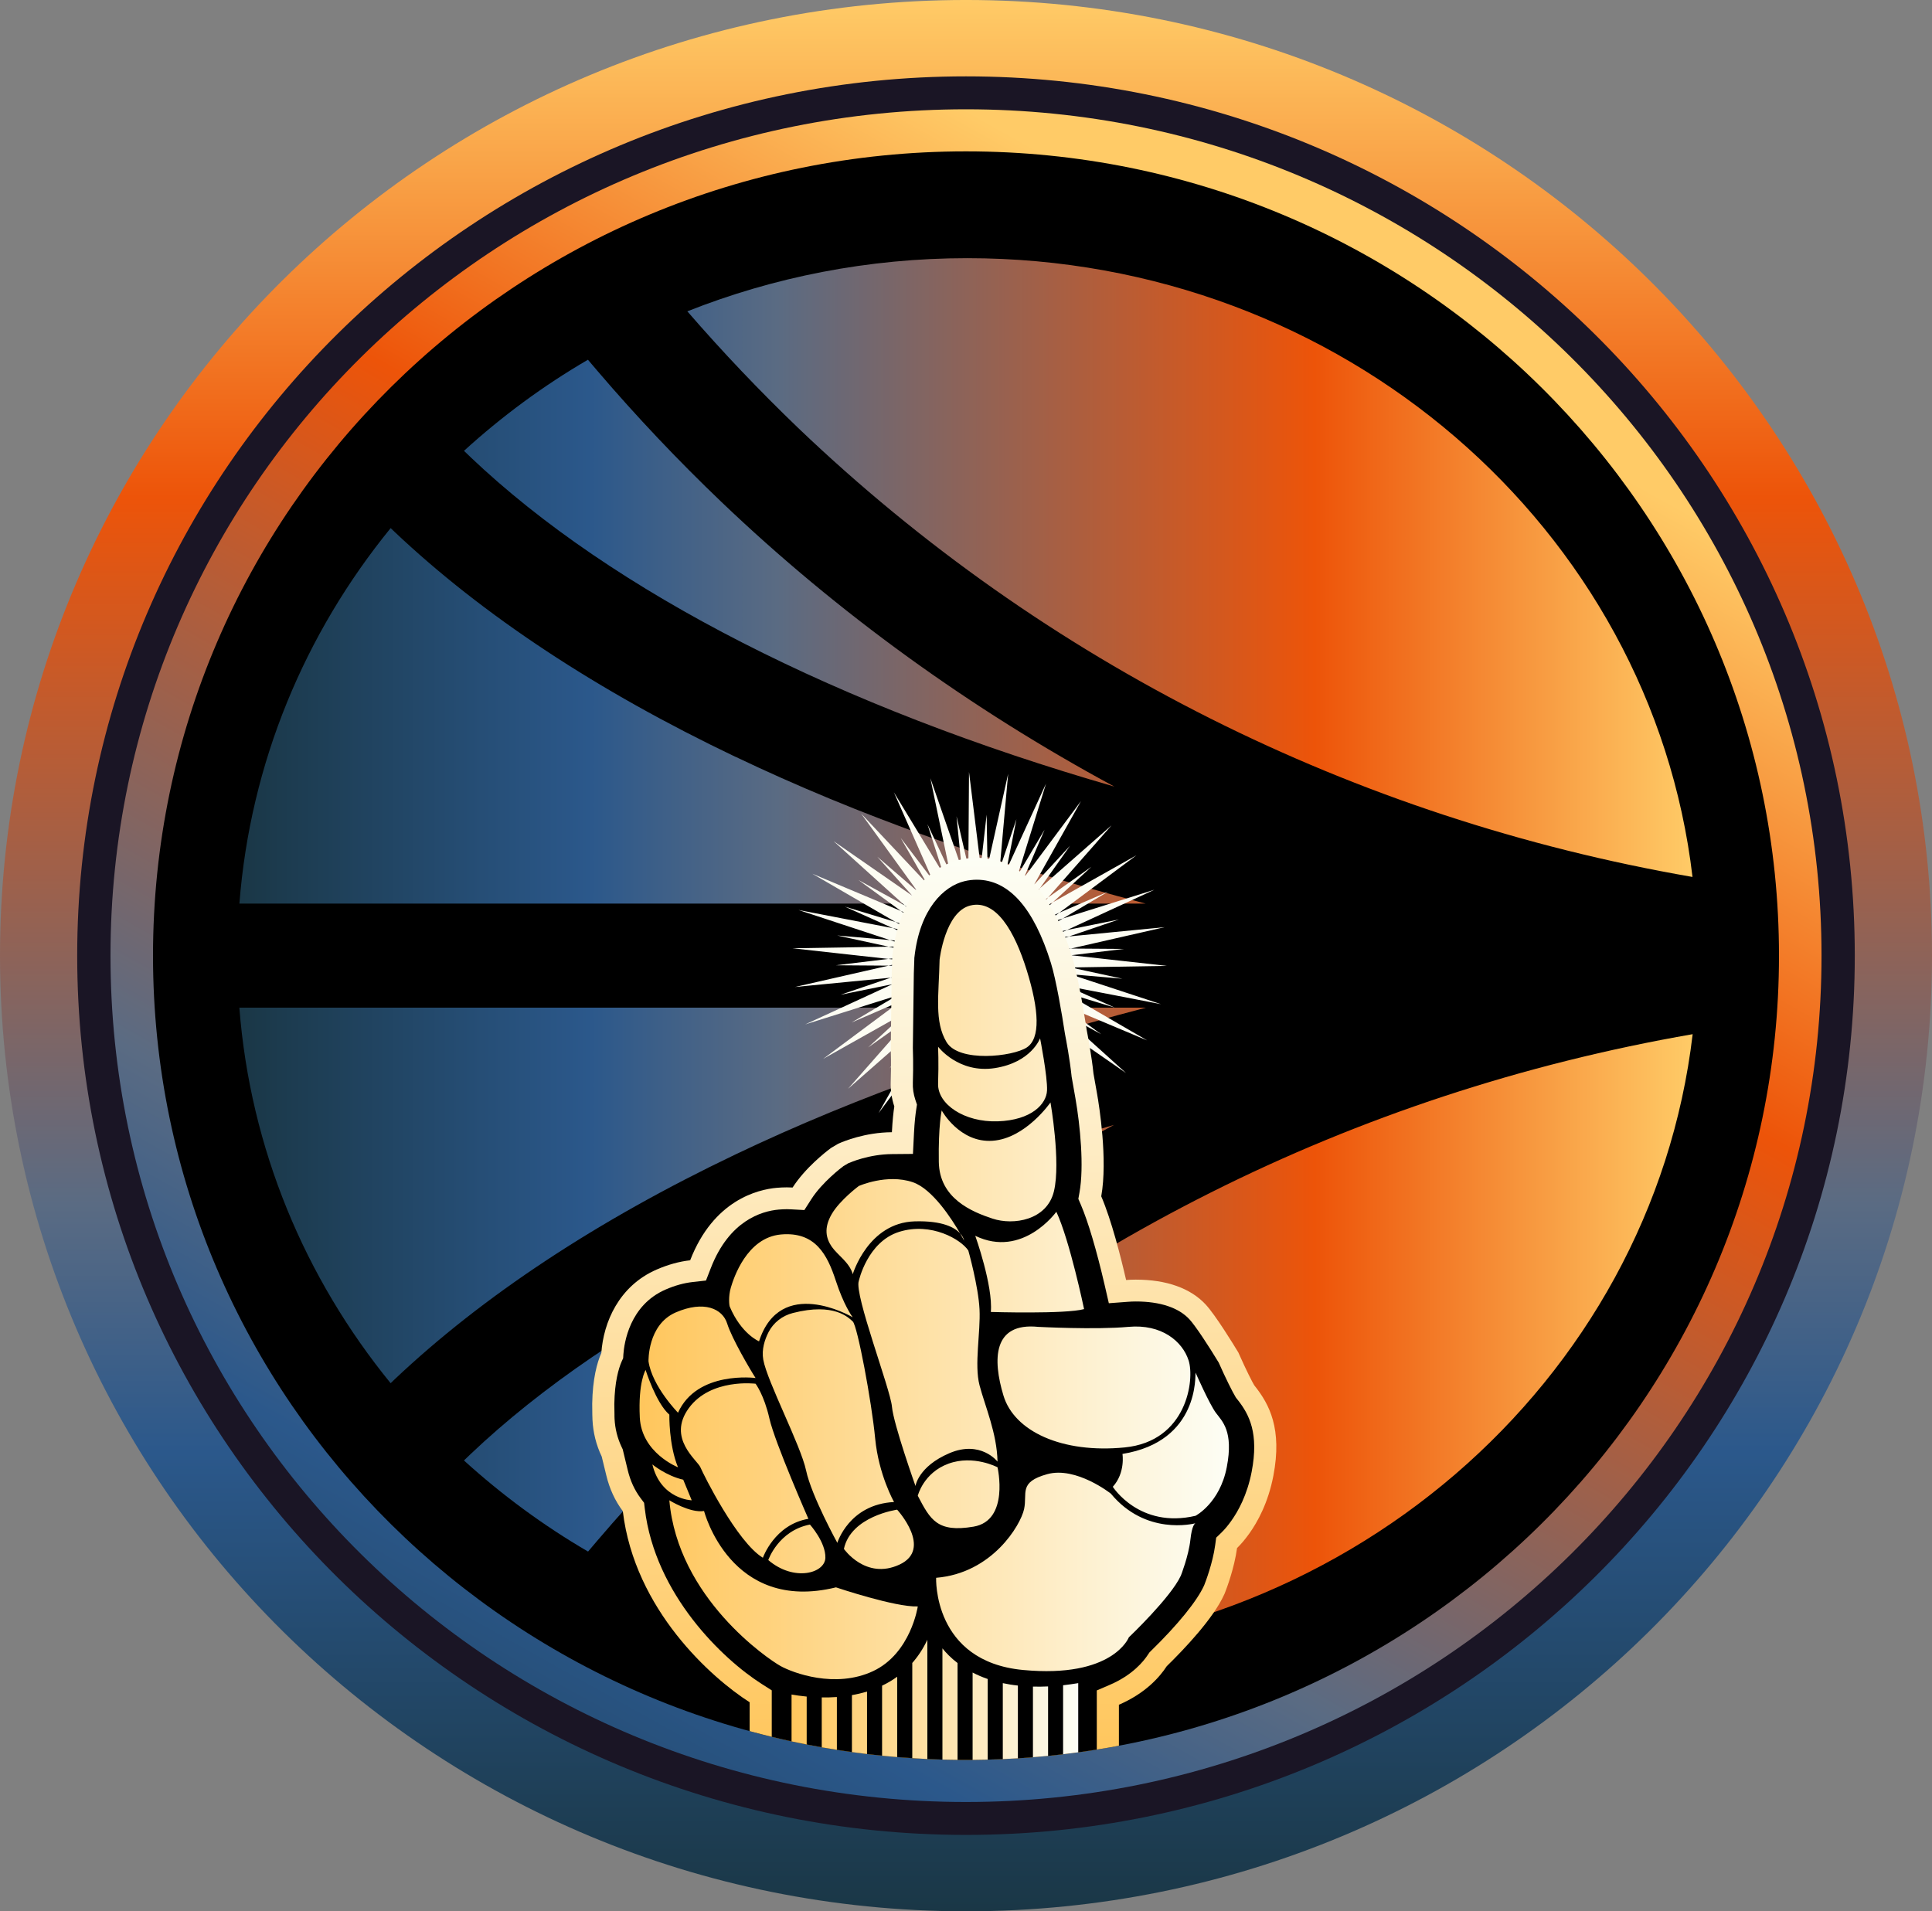 <svg width="188" height="186" viewBox="0 0 188 186" fill="none" xmlns="http://www.w3.org/2000/svg">
<rect x="0" y="0" width="188" height="186" fill="#808080" stroke="none"/>
<g clip-path="url(#clip0_5208_7197)">
<path d="M94 185.999C145.915 185.999 188 144.362 188 92.999C188 41.637 145.915 -0.001 94 -0.001C42.085 -0.001 0 41.637 0 92.999C0 144.362 42.085 185.999 94 185.999Z" fill="url(#paint0_linear_5208_7197)"/>
<path d="M93.999 178.566C141.765 178.566 180.486 140.257 180.486 92.999C180.486 45.742 141.765 7.432 93.999 7.432C46.233 7.432 7.512 45.742 7.512 92.999C7.512 140.257 46.233 178.566 93.999 178.566Z" fill="#1A1525"/>
<path d="M94.001 175.362C139.978 175.362 177.249 138.487 177.249 92.999C177.249 47.511 139.978 10.636 94.001 10.636C48.024 10.636 10.752 47.511 10.752 92.999C10.752 138.487 48.024 175.362 94.001 175.362Z" fill="url(#paint1_linear_5208_7197)"/>
<path d="M93.999 171.268C137.691 171.268 173.11 136.226 173.11 92.999C173.11 49.772 137.691 14.73 93.999 14.73C50.308 14.73 14.889 49.772 14.889 92.999C14.889 136.226 50.308 171.268 93.999 171.268Z" fill="black"/>
<path d="M108.431 109.463C81.703 117.161 59.595 128.386 45.755 141.541L45.146 142.126C48.825 145.464 52.861 148.45 57.223 150.99L58.159 149.889C61.938 145.464 65.988 141.188 70.207 137.156C81.531 126.337 94.489 116.972 108.442 109.448L108.427 109.463H108.431ZM23.291 98.063C24.356 111.788 29.669 124.372 38.012 134.606L38.393 134.239C46.96 126.134 58.115 118.763 71.569 112.344C83.363 106.709 96.901 101.878 111.497 98.063H23.291ZM77.683 41.66C101.594 64.507 131.688 79.616 164.695 85.341C160.715 51.472 130.653 25.124 94.121 25.124C84.475 25.124 75.281 26.969 66.883 30.297C70.295 34.235 73.93 38.06 77.683 41.66ZM45.755 44.457C59.595 57.626 81.703 68.837 108.431 76.546C94.478 69.012 81.52 59.661 70.195 48.842C65.991 44.824 61.941 40.548 58.148 36.109L57.212 35.008C52.85 37.548 48.814 40.534 45.15 43.873L45.759 44.457H45.755ZM77.683 144.338C73.919 147.934 70.28 151.763 66.883 155.698C75.266 159.025 84.472 160.871 94.121 160.871C130.653 160.871 160.715 134.522 164.71 100.642C131.703 106.371 101.608 121.48 77.697 144.323L77.683 144.338ZM71.573 73.654C58.119 67.235 46.964 59.864 38.397 51.759L38.015 51.392C29.676 61.626 24.36 74.21 23.295 87.935H111.486C96.894 84.121 83.367 79.289 71.558 73.64L71.573 73.654Z" fill="url(#paint2_linear_5208_7197)"/>
<path d="M103.7 109.176L97.869 99.564L100.15 110.546L96.467 99.945L96.39 111.156L95.016 100.029L92.582 110.978L93.577 99.811L88.895 110.019L92.215 99.298L85.492 108.322L90.988 98.521L82.514 105.965L89.953 97.507L80.101 103.044L89.152 96.301L78.353 99.691L88.624 94.957L77.347 96.051L88.389 93.533L77.127 92.283L88.455 92.094L77.703 88.556L88.826 90.7L79.051 85.029L89.479 89.413L81.111 81.854L90.39 88.287L83.795 79.173L91.517 87.376L86.982 77.102L92.813 86.714L90.533 75.732L94.216 86.333L94.293 75.122L95.666 86.249L98.101 75.3L97.106 86.467L101.787 76.259L98.468 86.98L105.191 77.956L99.694 87.757L108.169 80.313L100.73 88.77L110.581 83.234L101.53 89.977L112.329 86.587L102.059 91.321L113.335 90.227L102.294 92.745L113.556 93.995L102.228 94.183L112.979 97.722L101.857 95.578L111.632 101.249L101.203 96.864L109.572 104.424L100.293 97.991L106.888 107.105L99.166 98.902L103.7 109.176ZM98.736 97.246L105.316 102.909L99.525 96.457L107.152 100.646L100.131 95.524L108.47 98.052L100.528 94.489L109.215 95.244L100.697 93.391L109.355 92.345L100.634 92.283L108.881 89.479L100.337 91.215L107.816 86.776L99.823 90.231L106.205 84.349L99.114 89.374L104.123 82.308L98.24 88.68L101.651 80.738L97.238 88.182L98.909 79.714L96.155 87.902L96.008 79.274L95.035 87.848L93.078 79.438L93.93 88.026L90.247 80.204L92.883 88.429L87.639 81.534L91.947 89.036L85.367 83.372L91.157 89.824L83.531 85.635L90.551 90.758L82.213 88.229L90.155 91.793L81.467 91.037L89.986 92.89L81.328 93.936L90.048 93.998L81.801 96.803L90.346 95.066L82.866 99.505L90.86 96.051L84.478 101.932L91.568 96.908L86.56 103.974L92.442 97.602L89.031 105.543L93.445 98.1L91.774 106.568L94.528 98.379L94.675 107.007L95.648 98.434L97.605 106.844L96.753 98.256L100.436 106.077L97.8 97.853L103.043 104.748L98.736 97.246Z" fill="#FDFDF3"/>
<path d="M123.908 143.626C123.401 146.263 122.358 148.127 121.576 149.224C121.136 149.838 120.739 150.299 120.376 150.648C120.111 152.61 119.362 154.583 119.208 154.975L119.168 155.077L119.12 155.182C118.07 157.503 115.253 160.468 113.531 162.15C112.867 163.178 111.479 164.776 108.879 165.899V169.888C108.167 170.022 107.447 170.146 106.727 170.258C106.129 170.356 105.527 170.447 104.921 170.527C104.432 170.596 103.94 170.658 103.448 170.716C102.964 170.774 102.475 170.825 101.987 170.876C101.495 170.923 101.006 170.967 100.514 171.007C100.026 171.046 99.538 171.079 99.049 171.112C98.561 171.141 98.069 171.166 97.581 171.188C97.092 171.21 96.604 171.228 96.112 171.239C95.624 171.254 95.135 171.261 94.643 171.264C94.43 171.268 94.217 171.268 94.001 171.268C93.725 171.268 93.45 171.268 93.178 171.261C92.686 171.257 92.194 171.25 91.706 171.235C91.217 171.221 90.729 171.203 90.24 171.181C89.752 171.159 89.26 171.13 88.772 171.097C88.283 171.068 87.791 171.032 87.303 170.992C86.815 170.952 86.323 170.905 85.834 170.858C85.346 170.807 84.858 170.752 84.369 170.694C83.877 170.636 83.389 170.571 82.9 170.505C82.412 170.436 81.924 170.363 81.435 170.284C80.943 170.207 80.451 170.127 79.963 170.04C79.475 169.953 78.983 169.862 78.498 169.764C78.006 169.67 77.514 169.568 77.025 169.463C76.379 169.321 75.737 169.176 75.098 169.019C74.378 168.845 73.658 168.66 72.946 168.464V165.655C69.278 163.323 61.751 156.671 60.605 147.059C59.852 146.053 59.312 144.887 58.997 143.571L58.552 141.744C58.016 140.622 57.715 139.419 57.653 138.166C57.649 138.064 57.645 137.97 57.645 137.875L57.638 137.715L57.627 136.611V136.582C57.671 134.188 58.09 132.629 58.516 131.66C58.721 128.691 60.216 125.15 63.895 123.547C65 123.068 66.094 122.763 67.159 122.646C69.432 116.783 73.743 115.755 75.586 115.592C75.917 115.563 76.251 115.548 76.574 115.548C76.761 115.548 76.945 115.552 77.128 115.563C78.358 113.644 80.374 112.082 80.785 111.777L80.888 111.701L81.549 111.312L81.663 111.261C82.063 111.083 84.164 110.2 86.789 110.182C86.848 109.016 86.943 108.195 87.024 107.676C86.767 106.898 86.65 106.099 86.675 105.289C86.734 103.592 86.683 102.205 86.679 102.052V101.979L86.771 94.674V94.641C86.793 94.205 86.811 93.758 86.818 93.293L86.826 93.09L86.848 92.886C87.274 89.09 89.205 84.676 93.347 83.685C93.909 83.55 94.478 83.481 95.043 83.481C99.215 83.481 102.336 86.714 104.319 93.09C104.979 95.215 105.659 99.665 105.743 100.225C105.868 100.871 106.235 102.826 106.404 104.468L106.764 106.502C106.951 107.57 107.803 112.838 107.161 116.42C108.148 118.716 109.059 122.298 109.58 124.565C109.9 124.539 110.216 124.528 110.528 124.528C113.506 124.528 115.852 125.364 117.321 126.948C118.29 127.994 120.078 130.918 120.427 131.496L120.504 131.62L120.563 131.754C121.239 133.283 121.874 134.529 122.05 134.813C122.068 134.835 122.138 134.925 122.138 134.925C123.508 136.658 124.789 139.045 123.908 143.626Z" fill="url(#paint3_linear_5208_7197)"/>
<path d="M121.797 143.226C121.36 145.493 120.479 147.07 119.818 147.996C119.488 148.461 119.172 148.839 118.878 149.122L118.346 149.638L118.247 150.365C118.008 152.134 117.285 153.994 117.204 154.201L117.182 154.259L117.156 154.314C116.484 155.8 114.615 158.103 112.023 160.635L111.854 160.802L111.722 160.998C111.27 161.699 110.183 163.014 108.02 163.948L106.728 164.504V170.258C106.129 170.356 105.527 170.447 104.921 170.527C104.433 170.596 103.941 170.658 103.449 170.716C102.964 170.774 102.476 170.825 101.988 170.876C101.495 170.923 101.007 170.967 100.515 171.007C100.027 171.046 99.538 171.079 99.05 171.112C98.562 171.141 98.07 171.166 97.581 171.188C97.093 171.21 96.605 171.228 96.112 171.239C95.624 171.254 95.136 171.261 94.644 171.264C94.431 171.268 94.218 171.268 94.001 171.268C93.726 171.268 93.45 171.268 93.179 171.261C92.687 171.257 92.195 171.25 91.706 171.235C91.218 171.221 90.73 171.203 90.241 171.181C89.753 171.159 89.261 171.13 88.772 171.097C88.284 171.068 87.792 171.032 87.304 170.992C86.815 170.952 86.323 170.905 85.835 170.858C85.347 170.807 84.858 170.752 84.37 170.694C83.878 170.636 83.389 170.571 82.901 170.505C82.413 170.436 81.924 170.363 81.436 170.284C80.944 170.207 80.452 170.127 79.964 170.04C79.475 169.953 78.983 169.862 78.499 169.764C78.007 169.67 77.514 169.568 77.026 169.463C76.38 169.321 75.737 169.176 75.098 169.019V164.497L74.111 163.868C70.358 161.481 63.741 155.2 62.742 146.808L62.676 146.245L62.335 145.791C61.755 145.021 61.336 144.106 61.087 143.077L60.594 141.036L60.499 140.836C60.084 139.968 59.849 139.034 59.801 138.061C59.798 137.977 59.798 137.897 59.794 137.817V137.675L59.779 136.626C59.816 134.471 60.187 133.2 60.488 132.506L60.639 132.172L60.66 131.805C60.738 130.711 61.255 127.02 64.762 125.495C65.665 125.102 66.554 124.855 67.402 124.761L68.698 124.615L69.168 123.406C70.953 118.803 74.078 117.862 75.778 117.71C76.046 117.688 76.314 117.673 76.575 117.673C76.718 117.673 76.865 117.677 77.011 117.688L78.271 117.757L78.947 116.7C80 115.054 81.873 113.63 82.082 113.474H82.09L82.545 113.201H82.552C82.751 113.11 84.568 112.326 86.804 112.311L88.838 112.293L88.938 110.288C88.993 109.183 89.085 108.431 89.151 107.999L89.228 107.494L89.066 107.011C88.89 106.473 88.805 105.917 88.828 105.362C88.886 103.647 88.838 102.237 88.828 101.972L88.923 94.725C88.941 94.3 88.96 93.835 88.971 93.341V93.232L88.985 93.123C89.514 88.422 91.846 86.235 93.854 85.752C94.247 85.657 94.651 85.61 95.044 85.61C98.161 85.61 100.592 88.338 102.263 93.715C102.766 95.328 103.35 98.761 103.618 100.537L103.625 100.584L103.633 100.628C103.743 101.184 104.106 103.117 104.268 104.682L104.275 104.759L104.646 106.866C105.112 109.528 105.498 113.535 105.043 116.046L104.932 116.671L105.182 117.252C105.883 118.887 106.702 121.651 107.488 125.037L107.899 126.824L109.746 126.686C110.011 126.664 110.275 126.654 110.528 126.654C112.886 126.654 114.689 127.253 115.739 128.386C116.337 129.033 117.633 131.017 118.584 132.59L118.592 132.604C119.249 134.093 119.947 135.485 120.215 135.921L120.273 136.019L120.446 136.237C121.57 137.661 122.513 139.495 121.797 143.226Z" fill="black"/>
<path d="M97.067 142.79C97.067 142.79 94.732 141.548 92.294 142.438C89.852 143.328 89.308 145.559 89.308 145.559C90.527 147.898 91.203 149.162 94.732 148.567C98.26 147.971 97.067 142.79 97.067 142.79ZM95.316 134.805C94.79 132.8 95.426 129.68 95.316 127.416C95.202 125.153 94.225 121.695 94.225 121.695C93.513 120.616 90.615 118.908 87.505 119.875C84.395 120.841 83.566 124.666 83.566 124.666C83.114 125.981 86.643 135.176 86.793 136.883C86.944 138.595 89.084 144.61 89.084 144.61C89.084 144.61 89.345 142.718 92.385 141.417C95.426 140.117 97.067 142.235 97.067 142.235C97.016 139.485 95.841 136.811 95.316 134.805ZM93.424 120.024C93.674 120.452 93.814 120.728 93.814 120.728C93.814 120.728 93.77 120.405 93.424 120.024ZM88.82 115.047C86.305 114.193 83.566 115.417 83.566 115.417C83.566 115.417 81.726 116.79 80.936 118.145C80.147 119.504 80.375 120.507 80.936 121.324C81.498 122.138 82.662 122.846 82.982 123.998C82.982 123.998 84.465 118.992 89.007 118.857C91.721 118.778 92.91 119.46 93.424 120.024C92.631 118.65 90.737 115.697 88.82 115.047ZM87.3 146.914C87.3 146.914 82.813 147.531 82.119 150.732C82.119 150.732 84.241 153.783 87.524 152.261C90.81 150.739 87.3 146.914 87.3 146.914ZM85.159 139.968C84.821 136.404 83.433 129.011 82.982 128.601C82.574 128.234 81.186 126.741 77.151 127.776C76.137 128.034 75.267 128.706 74.79 129.629C74.408 130.373 74.1 131.333 74.272 132.313C74.647 134.435 77.915 140.633 78.44 143.103C78.965 145.577 81.48 150.143 81.48 150.143C81.48 150.143 82.607 146.394 86.999 146.169C86.999 146.169 85.497 143.535 85.159 139.968ZM81.329 124.626C80.503 122.102 79.339 119.838 75.998 120.133C72.66 120.43 71.382 124.405 71.118 125.298C70.857 126.188 70.964 127.046 71.008 127.148C72.131 129.818 73.861 130.533 73.861 130.533C75.924 124.147 82.736 128.052 82.974 128.19C82.89 128.074 82.108 127.013 81.329 124.626ZM78.814 148.363C75.737 148.955 74.76 151.818 74.76 151.818C77.25 153.95 80.279 153.115 80.316 151.593C80.353 150.071 78.814 148.363 78.814 148.363ZM74.874 138.057C74.349 135.732 73.523 134.657 73.523 134.657C73.523 134.657 69.168 134.101 67.027 137.032C64.887 139.968 67.854 142.086 68.155 142.79C68.452 143.495 71.72 150.071 74.235 151.593C74.235 151.593 75.363 148.363 78.664 147.804C78.664 147.804 75.399 140.378 74.874 138.057ZM70.762 128.808C70.314 127.358 68.511 126.523 65.75 127.721C62.992 128.924 63.106 132.484 63.106 132.484C63.462 134.918 65.977 137.479 65.977 137.479C67.832 133.352 73.523 134.101 73.523 134.101C73.016 133.32 71.213 130.254 70.762 128.808ZM65.133 137.665C63.837 136.549 62.823 133.32 62.823 133.32C62.823 133.32 62.089 134.489 62.258 137.944C62.427 141.399 65.977 142.79 65.977 142.79C65.074 140.625 65.133 137.665 65.133 137.665ZM66.484 143.997C64.832 143.626 63.48 142.511 63.48 142.511C64.307 145.929 67.31 146.002 67.31 146.002L66.484 143.997ZM81.348 154.474C71.063 156.998 68.511 147.044 68.511 147.044C67.16 147.266 65.133 146.002 65.133 146.002C65.959 155.513 74.742 161.456 75.943 162.124C77.143 162.793 81.274 164.351 84.954 162.629C88.633 160.904 89.308 156.33 89.308 156.33C87.149 156.428 81.348 154.474 81.348 154.474ZM118.309 137.479C117.688 136.644 116.337 133.578 116.337 133.578C116.282 133.748 116.77 140.266 109.225 141.49C109.225 141.49 109.526 143.317 108.285 144.687C108.285 144.687 110.877 148.788 116.337 147.509C116.337 147.509 118.702 146.282 119.377 142.772C120.053 139.263 118.929 138.315 118.309 137.479ZM108.097 145.355C108.097 145.355 104.719 142.678 101.903 143.459C99.087 144.24 99.99 145.297 99.652 146.859C99.314 148.418 96.553 153.097 91.093 153.544C91.093 153.544 90.755 161.677 99.538 162.513C108.321 163.348 109.845 159.338 109.845 159.338C109.845 159.338 113.954 155.436 114.912 153.322C114.912 153.322 115.665 151.407 115.834 149.849C115.985 148.418 116.282 148.251 116.33 148.236C116.109 148.294 111.486 149.449 108.097 145.355ZM115.661 132.39C115.063 130.533 113.036 128.826 109.805 129.124C106.577 129.418 101.022 129.124 101.022 129.124C96.59 128.677 96.59 132.317 97.644 135.808C98.694 139.299 103.35 141.454 109.43 140.858C115.511 140.266 116.264 134.25 115.661 132.39ZM102.791 117.924C102.791 117.924 99.52 122.494 94.901 120.263C94.901 120.263 96.637 125.11 96.417 127.674C96.417 127.674 103.687 127.896 105.49 127.395C105.49 127.395 104.095 120.71 102.791 117.924ZM102.222 107.283C102.222 107.283 99.803 110.793 96.586 111.014C93.37 111.239 91.636 108.064 91.636 108.064C91.636 108.064 91.299 109.51 91.354 113.07C91.409 116.627 94.563 117.924 96.586 118.592C98.606 119.261 101.885 118.759 102.56 115.918C103.236 113.078 102.222 107.283 102.222 107.283ZM101.209 101.042C101.209 101.042 100.364 103.382 96.817 103.941C93.27 104.497 91.284 101.86 91.284 101.86C91.284 101.86 91.354 103.44 91.284 105.445C91.214 107.45 93.832 109.234 97.096 109.122C100.364 109.009 101.829 107.45 101.885 106.114C101.94 104.777 101.209 101.042 101.209 101.042ZM99.913 94.43C98.712 90.569 96.909 87.524 94.434 88.117C91.956 88.712 91.431 93.391 91.431 93.391C91.354 96.883 90.902 99.407 92.106 101.413C93.307 103.422 98.561 102.826 99.913 101.936C101.264 101.042 101.113 98.296 99.913 94.43Z" fill="url(#paint4_linear_5208_7197)"/>
<path d="M103.448 164.002V170.716C103.94 170.658 104.432 170.596 104.921 170.527V163.795C104.414 163.879 103.922 163.948 103.448 164.002ZM100.514 164.13V171.006C101.006 170.967 101.495 170.923 101.987 170.876V164.115C101.473 164.14 100.984 164.144 100.514 164.13ZM97.581 163.795V171.188C98.069 171.166 98.561 171.141 99.049 171.112V164.031C98.528 163.977 98.04 163.893 97.581 163.795ZM94.643 162.764V171.264C95.135 171.261 95.623 171.254 96.112 171.239V163.392C95.572 163.207 95.084 162.993 94.643 162.764ZM91.706 160.41V171.235C92.194 171.25 92.686 171.257 93.178 171.261V161.841C92.535 161.347 92.054 160.846 91.706 160.41ZM88.772 161.83V171.097C89.26 171.13 89.752 171.159 90.24 171.181V159.574C89.826 160.453 89.33 161.198 88.772 161.83ZM85.834 164.042V170.858C86.323 170.905 86.815 170.952 87.303 170.992V163.171C86.833 163.512 86.341 163.803 85.834 164.042ZM82.9 164.961V170.505C83.389 170.571 83.877 170.636 84.369 170.694V164.613C83.881 164.762 83.385 164.878 82.9 164.961ZM79.963 165.183V170.04C80.451 170.127 80.943 170.207 81.435 170.284V165.147C80.925 165.183 80.429 165.194 79.963 165.183ZM77.025 164.903V169.463C77.514 169.568 78.006 169.67 78.498 169.764V165.103C77.921 165.049 77.418 164.972 77.025 164.903Z" fill="url(#paint5_linear_5208_7197)"/>
</g>
<defs>
<linearGradient id="paint0_linear_5208_7197" x1="94" y1="185.999" x2="94" y2="-0.001" gradientUnits="userSpaceOnUse">
<stop stop-color="#1A3746"/>
<stop offset="0.24" stop-color="#2B588B"/>
<stop offset="0.37" stop-color="#5A6B83"/>
<stop offset="0.74" stop-color="#ED5409"/>
<stop offset="1" stop-color="#FFCB67"/>
</linearGradient>
<linearGradient id="paint1_linear_5208_7197" x1="0.001" y1="175.362" x2="92.484" y2="9.789" gradientUnits="userSpaceOnUse">
<stop stop-color="#1A3746"/>
<stop offset="0.24" stop-color="#2B588B"/>
<stop offset="0.37" stop-color="#5A6B83"/>
<stop offset="0.74" stop-color="#ED5409"/>
<stop offset="1" stop-color="#FFCB67"/>
</linearGradient>
<linearGradient id="paint2_linear_5208_7197" x1="23.291" y1="92.999" x2="164.71" y2="92.999" gradientUnits="userSpaceOnUse">
<stop stop-color="#1A3746"/>
<stop offset="0.24" stop-color="#2B588B"/>
<stop offset="0.37" stop-color="#5A6B83"/>
<stop offset="0.74" stop-color="#ED5409"/>
<stop offset="1" stop-color="#FFCB67"/>
</linearGradient>
<linearGradient id="paint3_linear_5208_7197" x1="90.912" y1="171.268" x2="90.912" y2="83.481" gradientUnits="userSpaceOnUse">
<stop stop-color="#FFC65C"/>
<stop offset="1" stop-color="#FDFEF5"/>
</linearGradient>
<linearGradient id="paint4_linear_5208_7197" x1="62.232" y1="125.727" x2="119.587" y2="125.727" gradientUnits="userSpaceOnUse">
<stop stop-color="#FFC65C"/>
<stop offset="1" stop-color="#FDFEF5"/>
</linearGradient>
<linearGradient id="paint5_linear_5208_7197" x1="77.025" y1="165.419" x2="104.921" y2="165.419" gradientUnits="userSpaceOnUse">
<stop stop-color="#FFC65C"/>
<stop offset="1" stop-color="#FDFEF5"/>
</linearGradient>
<clipPath id="clip0_5208_7197">
<rect width="188" height="186" fill="white" transform="translate(0 -0.001)"/>
</clipPath>
</defs>
</svg>

